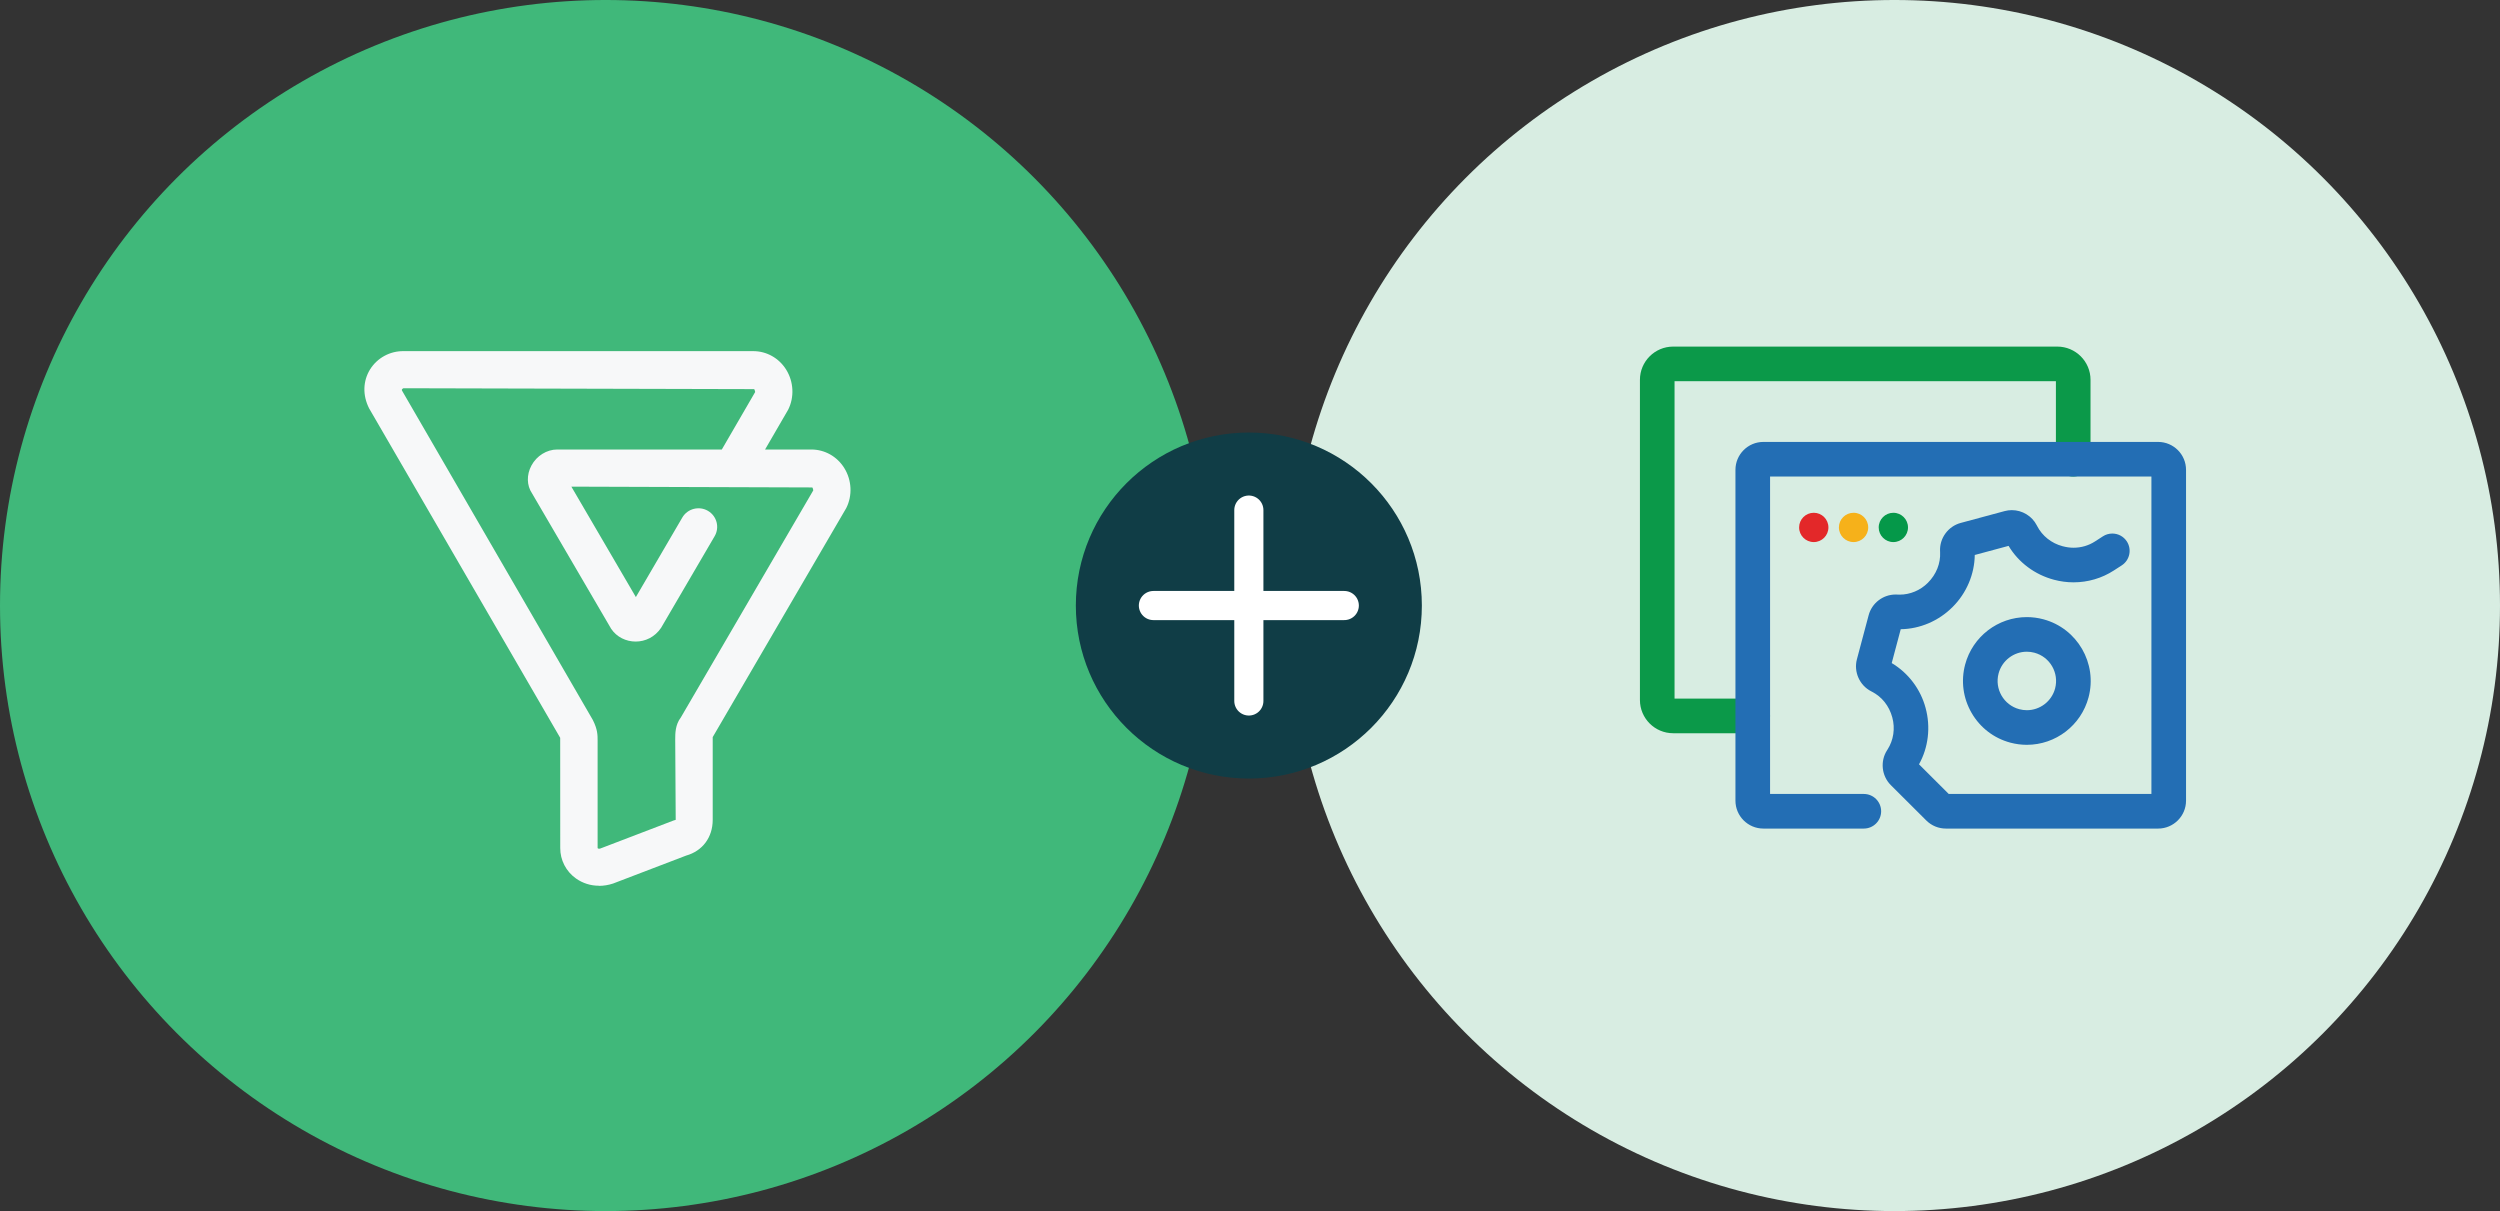 <?xml version="1.0" encoding="utf-8"?>
<!-- Generator: Adobe Illustrator 24.1.3, SVG Export Plug-In . SVG Version: 6.00 Build 0)  -->
<svg version="1.1" id="Layer_1" xmlns="http://www.w3.org/2000/svg" xmlns:xlink="http://www.w3.org/1999/xlink" x="0px" y="0px"
	 width="360px" height="174.395px" viewBox="0 0 360 174.395" style="enable-background:new 0 0 360 174.395;" xml:space="preserve"
	>
<rect x="0" y="0" width="360" height="174.395" fill="#333333" stroke="none"/>
<style type="text/css">
	.st0{fill:#40B87A;}
	.st1{fill:#D8EDE2;}
	.st2{fill:#103D46;}
	.st3{fill:none;stroke:#FFFFFF;stroke-width:4.196;stroke-linecap:round;stroke-miterlimit:10;}
	.st4{fill:#F7F8F9;}
	.st5{fill:#0B9949;}
	.st6{fill:#E32829;}
	.st7{fill:#F6B11A;}
	.st8{fill:#059849;}
	.st9{fill:#236EB4;}
</style>
<circle class="st0" cx="87.197" cy="87.197" r="87.197"/>
<circle class="st1" cx="272.803" cy="87.197" r="87.197"/>
<g>
	<circle class="st2" cx="179.834" cy="87.197" r="24.913"/>
	<g>
		<line class="st3" x1="179.834" y1="73.454" x2="179.834" y2="100.94"/>
		<line class="st3" x1="193.577" y1="87.197" x2="166.091" y2="87.197"/>
	</g>
</g>
<path class="st4" d="M86.249,127.545c-1.185,0.006-2.345-0.359-3.311-1.047c-1.429-1.01-2.275-2.65-2.264-4.393l-0.006-15.859
	l-27.516-47.44c-0.969-1.912-0.884-3.962,0.144-5.622c1.036-1.65,2.86-2.644,4.817-2.62h50.349c1.933,0,3.704,0.996,4.745,2.662
	c1.086,1.747,1.197,3.959,0.29,5.767l-3.329,5.737h6.66c1.931,0,3.702,0.996,4.742,2.661c1.086,1.735,1.202,3.962,0.292,5.769
	l-19.233,32.985v11.909c0,2.527-1.461,4.485-3.826,5.151l-10.527,4.027c-0.678,0.222-1.359,0.332-2.024,0.332L86.249,127.545z
	 M58.111,55.895c-0.264,0.136-0.284,0.226-0.212,0.367l27.471,47.419c0.687,1.355,0.687,2.173,0.687,2.965v15.472
	c0.015,0.053,0.144,0.147,0.388,0.07l10.545-4.034c0.103-0.037,0.207-0.07,0.312-0.095l-0.07-11.576c0-0.858,0-2.116,0.807-3.167
	l19.072-32.701c-0.013-0.147-0.057-0.292-0.131-0.422l-34.704-0.116l9.288,15.903l6.688-11.455c0.746-1.276,2.393-1.711,3.68-0.97
	c1.285,0.743,1.723,2.376,0.979,3.653L95.2,90.402c-1.795,2.69-5.578,2.549-7.194,0.143L76.601,71.022
	c-0.742-1.095-0.803-2.642-0.07-3.995c0.752-1.395,2.21-2.299,3.711-2.299h23.699l4.799-8.27c0.011-0.037-0.041-0.275-0.131-0.424
	l-50.504-0.128L58.111,55.895z M81.178,68.187l0.083,0.145L81.178,68.187z"/>
<g>
	<path class="st5" d="M240.935,105.586c-2.638,0-4.785-2.146-4.785-4.784V54.693c0-2.638,2.146-4.784,4.785-4.784h55.315
		c2.638,0,4.785,2.146,4.785,4.784V66.13c0,1.374-1.118,2.492-2.492,2.492c-1.375,0-2.493-1.118-2.493-2.492V54.894h-54.915v45.708
		h11.26c1.375,0,2.493,1.118,2.493,2.492s-1.118,2.492-2.493,2.492H240.935z"/>
</g>
<g>
	<circle class="st6" cx="261.182" cy="75.949" r="2.11"/>
</g>
<g>
	<circle class="st7" cx="266.912" cy="75.949" r="2.11"/>
</g>
<g>
	<path class="st8" d="M272.642,78.06c-1.164,0-2.11-0.947-2.11-2.11s0.947-2.11,2.11-2.11c1.163,0,2.11,0.947,2.11,2.11
		S273.806,78.06,272.642,78.06z"/>
</g>
<g>
	<path class="st9" d="M280.218,119.315c-1.072,0-2.08-0.417-2.838-1.173l-5.1-5.084c-1.331-1.327-1.56-3.438-0.544-5.019l0.07-0.109
		c0.866-1.35,1.116-3.034,0.684-4.621c-0.442-1.653-1.501-2.973-2.928-3.704l-0.114-0.059c-1.673-0.857-2.536-2.797-2.052-4.613
		l1.688-6.337c0.468-1.758,2.068-2.985,3.891-2.985c0,0,0.489,0.017,0.578,0.017c1.504,0,2.983-0.62,4.057-1.702
		c1.225-1.223,1.847-2.809,1.766-4.41l-0.006-0.129c-0.095-1.877,1.154-3.595,2.968-4.083l6.333-1.707
		c0.337-0.091,0.685-0.137,1.034-0.137c1.497,0,2.904,0.854,3.585,2.175l0.061,0.118c0.734,1.424,2.063,2.48,3.645,2.898
		c0.574,0.154,1.083,0.222,1.593,0.222c1.106,0,2.174-0.312,3.088-0.903l1.146-0.741c0.404-0.261,0.871-0.399,1.351-0.399
		c0.851,0,1.634,0.426,2.096,1.14c0.745,1.154,0.413,2.7-0.74,3.445l-1.146,0.741c-1.72,1.112-3.724,1.7-5.795,1.7
		c-0.947,0-1.892-0.125-2.808-0.37c-2.765-0.731-5.123-2.5-6.544-4.88l-4.87,1.312c-0.035,2.772-1.187,5.489-3.174,7.473
		c-2.011,2.025-4.715,3.177-7.486,3.218l-1.298,4.875c2.382,1.414,4.156,3.758,4.876,6.453c0.754,2.772,0.402,5.702-0.948,8.124
		l4.281,4.269h29.187V68.622h-54.915v45.708h13.502c1.375,0,2.493,1.118,2.493,2.492s-1.118,2.492-2.493,2.492h-14.467
		c-2.217,0-4.021-1.804-4.021-4.02V67.658c0-2.217,1.804-4.021,4.021-4.021h56.844c2.216,0,4.02,1.804,4.02,4.021v47.637
		c0,2.216-1.804,4.02-4.02,4.02H280.218z"/>
</g>
<g>
	<path class="st9" d="M291.863,107.254c-0.795,0-1.591-0.105-2.365-0.311c-2.369-0.631-4.353-2.15-5.585-4.278
		s-1.563-4.604-0.933-6.973c1.071-4.021,4.726-6.83,8.887-6.83c0.795,0,1.59,0.105,2.365,0.311
		c4.899,1.305,7.823,6.352,6.518,11.251C299.68,104.446,296.025,107.254,291.863,107.254z M291.866,93.847
		c-1.905,0-3.579,1.286-4.069,3.127c-0.598,2.244,0.741,4.555,2.984,5.152c0.355,0.095,0.72,0.143,1.083,0.143
		c1.905,0,3.579-1.286,4.069-3.127c0.598-2.244-0.741-4.555-2.984-5.152C292.594,93.895,292.23,93.847,291.866,93.847z"/>
</g>
</svg>
